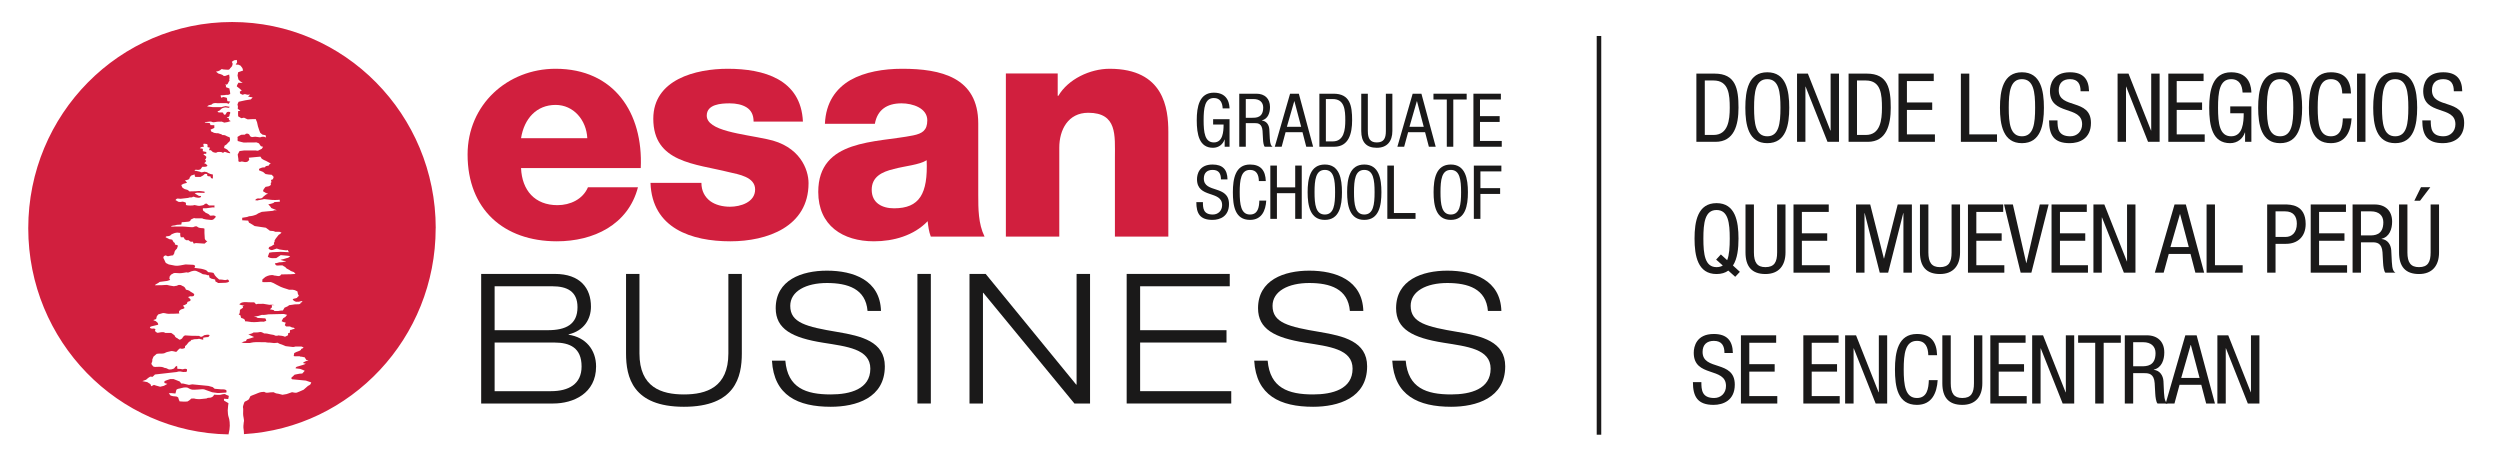 <?xml version="1.0" encoding="UTF-8" standalone="no"?>
<!DOCTYPE svg  PUBLIC '-//W3C//DTD SVG 1.1//EN'  'http://www.w3.org/Graphics/SVG/1.1/DTD/svg11.dtd'>
<svg xmlns="http://www.w3.org/2000/svg" version="1.1" y="0" x="0" xmlns:xlink="http://www.w3.org/1999/xlink" viewBox="0, 0, 600, 110">
 <g id="Capa_1">
  <path d="m104.56 54.769c0 26.361-20.361 47.901-46.006 49.421 0-0.41-0.054-0.91-0.081-1.12-0.108-0.4-0.054-1.3 0.027-1.71 0.108-0.43 0.054-0.56-0.04-1.13-0.135-0.536-0.135-1.216-0.095-1.866 0.054-0.374-0.162-0.595 0-1.006 0.176-0.425 0.189-0.812 0.418-0.989 0 0 0.554-0.192 0.945-0.537l0.377-0.758s0.715-0.323 1.242-0.502c0 0 0.984-0.445 1.376-0.476 0.418-0.037 0.674-0.055 0.674-0.055s0.432 0.323 0.985 0.194c0.566-0.108 1.362-0.089 1.362-0.089s0.176 0.271 1.147 0.373l0.904 0.232 1.012-0.179 1.281-0.445 0.553 0.108s0.526 0.082 0.702-0.047c0.189-0.092 0.89-0.338 1.524-0.653l1.066-0.938c0.135-0.055 0.337-0.119 0.58-0.367l0.189-0.45-1.295-0.435-3.319-0.321c-0.108-0.066-0.256-0.27-0.081-0.469 0.203-0.169 0.337-0.235 0.688-0.628l0.634-0.132 0.58-0.108 0.634-0.039 0.594-0.658-0.486-0.221-0.58-0.222-1.133-0.143c0-0.147 0.121-0.392 0.553-0.458 0.769-0.269 1.457-0.361 1.916-0.664-0.162-0.042-0.918-0.058-0.54-0.332l0.445-0.227c0.203-0.089 0.661-0.194 0.702-0.304h-0.472l-0.446-0.683s-0.296 0-0.647-0.119c-0.121-0.005-0.445-0.005-0.594-0.121l-0.85 0.021s-0.512 0-0.512-0.085l0.108-0.679c0.135-0.045 0.297-0.197 0.526-0.272 0.202-0.091 1.322-0.364 1.133-0.771 0 0 0.189 0.113 0.607-0.32l-0.513-0.218h-1.456s-0.486 0.156-0.688 0.101l-1.646-0.193-0.648-0.274-0.782-0.277-0.54-0.279s-0.297 0.076-0.809 0.089l-1.039-0.113c-0.674 0.024-0.917-0.089-1.012-0.089l-2.253-0.027s-0.634 0.027-0.674 0.047c-0.081 0.024-0.756 0.113-0.863 0.169-0.176 0.013-1.134-0.008-1.242-0.008l-0.768-0.068s0.31-0.093 0.566-0.27l0.526-0.122 0.216-0.433 0.809-0.216 0.931-0.313-1.403-0.641s0.365-0.018 0.446-0.103c0.094-0.028 0.458-0.079 0.822-0.353 0 0 1.188 0.013 1.349-0.076 0.135-0.045 0.392-0.066 0.554 0 0.202 0.089 0.566 0.208 0.58 0.303 0 0 0.782 0 0.998 0.098 0.229 0.07 1.133 0.239 1.227 0.239 0.081 0 0.257 0.055 0.527 0.204 0.256 0.02 0.458 0.06 0.688-0.064l0.89 0.103c0.135 0 0.593 0.141 0.742 0.218l0.715-0.363s0.054-0.162 0-0.485c0.27 0 0.499-0.072 0.445-0.298l0.067-0.482c0.203 0 0.513-0.108 0.513-0.108s0.027-0.127 0.58-0.127c-0.135-0.434-0.512-0.348-0.62-0.348-0.095-0.025-0.365-0.21-0.54-0.266-0.175-0.023-0.445 0-0.621 0-0.134 0.014-0.242 0.125-0.593-0.326l0.229-0.591-0.539-0.133-0.446-0.196s0.095-0.305 0.324-0.637c0 0 0.041-0.156 0.526-0.351 0.054-0.082 0.122-0.182 0.459-0.547l-0.782-0.212-3.683 0.085c-0.162 0.071-1.12 0.144-1.12 0.144s-0.593-0.05-0.742 0.066c-0.148 0.072-0.769 0.254-1.673 0.382 0.23 0.064 0.675-0.028 0.904 0.277 0 0 0.648 0.04 0.85 0.04l0.998 0.058s0.149 0.084 0.243 0.595l-0.58 0.211-0.728-0.018s-1.295 0.178-2.213 0.103c-0.904-0.116-1.416-0.224-1.592-0.196 0.108-0.445-0.323-0.559-0.418-0.645l-0.458-0.148s-0.122-0.103-0.176-0.587l-0.445-0.271s0.27-0.141 0.27-0.572c0-0.39-0.014-0.525 0.175-0.628l0.607-0.411c-0.229-0.347 0.027-0.453 0.364-0.453 0 0-0.755-0.126-1.254-0.319 0.027-0.137 0.418-0.395 0.539-0.431 0.095-0.035 0.432-0.124 0.621-0.124h0.513l0.553 0.031c0.256 0.021 0.472 0.032 0.701 0.021 0.23-0.021 0.648 0 0.648 0s0.162 0.161 0.431 0.464l0.459-0.11c0.58 0.052 0.958-0.014 1.228-0.014l1.484 0.246c0.162 0 0.809-0.083 1.254 0.078h-0.661l0.054 0.483s-0.121 0.249-0.512 0.512c0 0 0.31 0.088 0.553 0.117 0.215 0.013 0.499 0.093 0.526 0.3h0.931s0.485-0.099 0.593-0.099l0.526-0.025 0.405-0.677s0.351-0.177 0.513-0.221c0.188-0.056 0.337-0.163 0.58-0.371 0 0 0.661-0.097 0.957-0.135 0.257-0.084 0.958-0.084 1.201-0.084 0.256 0 0.621-0.058 0.621-0.4 0 0 0.283-0.053 0.431-0.232-0.108-0.116-0.337-0.193-0.458-0.083-0.149 0.072-0.526 0.116-0.526 0.116s-0.162-0.033-0.486 0c0 0-0.526-0.033-0.89-0.573 0 0 0.202-0.219 0.566-0.219l0.472-0.143s0.149-0.307 0.459-0.458l-0.243-0.49-0.108-0.595-0.607-0.301-0.485-0.105h-0.904l-0.499-0.169-0.864-0.276-0.661-0.256-0.958-0.482-0.796-0.433-0.62-0.239-1.592 0.034-0.445-0.034 0.013-0.616 0.729-0.614 0.432-0.201s1.038-0.456 1.686-0.127c0 0 0.324 0 0.688 0.088 0.378 0.086 0.755 0.078 0.998-0.356l2.28-0.045 1.133-0.082-0.378-0.426-0.728-0.263c-0.27-0.235-0.418-0.28-0.81-0.493-0.107-0.063-0.229-0.063-0.553-0.48-0.189-0.097-0.404-0.169-0.553-0.348-0.094-0.031-0.364-0.061-0.688-0.031-0.323 0-0.62 0.094-0.863 0-0.202-0.077-0.283-0.199-0.364-0.503 0.202-0.017 0.661-0.085 1.065-0.238l0.648-0.027 0.931-0.186c0-0.116-0.378-0.116-0.513-0.129l-0.796-0.241c0.216-0.118 0.607-0.152 0.607-0.152l0.486-0.144 0.432-0.135c0.188-0.022 0.499-0.095 0.795-0.479l-0.688-0.093-1.578-0.137-0.553 0.369-0.513 0.34-0.836 0.024s-0.782 0.028-1.187-0.364l0.162-0.445 0.189-0.517 0.728-0.108 2.037-0.094 1.943 0.094-0.311-0.545c-0.081 0.121-0.404 0.094-0.404 0.094l-0.594-0.074-0.917-0.128-0.702-0.224-0.984 0.332s-0.365 0.161-0.945-0.248c-0.04-0.595 0.553-0.595 0.553-0.595 0.634-0.443 0.81-0.493 0.81-0.493s-0.162-0.151-0.095-0.441c0.068-0.025 0.216-0.131 0.149-0.489l0.283-0.467 0.702-0.893s0.485-0.247 0.674-0.545l-0.486-0.177h-1.011s-0.419-0.232-0.688-0.202c-0.216 0.002-0.742-0.03-0.81-0.212l-0.755-0.568-2.698-0.403-0.499-0.327-0.85-0.485-0.203-0.493-1.43-0.079v-0.601l1.215-0.199s0.35-0.177 0.512-0.177c0.189 0.011 0.526-0.058 0.823-0.116 0.27-0.085 0.904-0.213 1.255-0.545l0.89-0.383 1.578-0.147 0.85-0.077c0.108 0 0.445-0.031 0.499-0.163 0 0 0.392 0.008 0.688 0.008l-1.322-0.54c-0.243-0.459-0.512-0.585-0.728-0.89 0 0 0.378-0.054 0.634-0.132 0.229-0.092 0.674-0.143 0.863-0.415l0.81-0.05 0.485-0.039-0.067-0.461s-0.85 0.111-1.889 0.034c-1.092-0.081-1.78-0.236-1.942-0.172-0.149 0.091-1.214 0.193-1.511 0.309l-0.54-0.066c0.243-0.403 0.634-0.476 0.998-0.403 0.351 0 0.675 0 0.972-0.437 0 0 0.081-0.092 0.661-0.537l0.472-0.171-0.526-0.185-0.675-0.412c0.014-0.313 0.203-0.558 0.203-0.558l0.391-0.498 0.431-0.078s0.635-0.027 0.864-0.462c0 0-0.176-0.372 0.135-0.59l-0.122-0.485s0.081-0.121 0.459-0.216l0.189-0.549-0.459-0.515-0.782-0.069-0.715-0.116-0.594-0.503-0.958-0.382c0-0.156-0.067-0.348 0.122-0.43 0.202-0.089 0.661-0.29 0.904-0.271 0.243 0.029 0.634-0.045 0.499-0.285l0.863-0.185s-0.175-0.149 0.418-0.476c0 0-0.027 0-1.119-0.606l-0.54-0.242-0.499-0.285-0.324-0.511-2.792 0.261 0.108 0.543-0.446 0.423s-0.418 0.122-0.661 0.072c-0.229-0.037-0.688-0.18-0.836-0.111-0.202 0.074-0.31 0.161-0.661-0.069v-0.528l-0.094-0.606-0.068-0.491 0.432-0.827 1.133-0.15h2.766s0.283 0.089 0.526 0.07c0.202-0.052 0.296-0.205 0.944-0.481l0.283-0.472c-0.31-0.048-0.485-0.087-0.634-0.288l-0.351-0.531-0.566-0.227-3.116 0.026-0.553-0.129-0.864-0.234-0.04-0.482c0.027-0.135 0.081-0.225-0.041-0.458 0 0 0-0.044 0.513-0.349 0.189-0.013 0.189-0.187 0.512-0.215 0.284-0.022 0.823-0.022 0.823-0.022s0.081-0.293 0.527-0.25c0.364 0.04 0.607 0.25 0.647 0.601l0.445 0.235 0.837-0.094 0.647 0.085c0.351 0.029 0.445 0.111 0.648 0.029 0.162-0.064 0.31-0.139 0.661-0.114 0.31 0.03 0.404 0.085 0.634 0.196l-0.122-0.558-0.742-0.13-0.539-0.437-0.189-0.464-0.364-1.096-0.23-1.036c-0.081-0.223-0.189-0.315-0.283-0.698h-0.661l-1.309 0.06-0.863-0.398-0.647 0.119-0.756-0.448-0.027-0.658 0.027-0.625h0.513s-0.297-0.373-0.513-0.429c-0.189-0.06-0.04-0.541-0.04-0.541l-0.122-0.626 0.27-0.615 1.592-0.349 1.349-0.221 0.432-0.489-0.594-0.086-0.513-0.097 0.513-0.491-0.621 0.05c-0.175 0-0.647-0.172-0.647-0.172s-0.445 0.172-0.594 0.172l-0.58-0.313c-0.04-0.232-0.04-0.443-0.04-0.443l0.458-0.251-0.499-0.456-0.688-0.545c0-0.213 0.176-0.511 0.392-0.876l1.025 0.052-0.513-0.332-0.512-0.491-0.216-0.974 0.148-0.774 1.187-0.409-0.162-0.569-0.445-0.598-0.512-0.237-0.661-0.027 0.35-0.526-0.081-0.583-0.634 0.077-0.553 0.36 0.203 0.514-0.162 0.55-0.432 0.481s-0.189 0.395-0.486 0.371c-0.283-0.029-1.011-0.029-1.2-0.081-0.203-0.056-0.351-0.146-0.513 0-0.135 0.144-0.472 0.445-1.201 0.52 0 0.085 0.189 0.127 0.527 0.456 0.283 0.072 1.038 0.307 1.146 0.443 0.108 0.156 0.216 0.156 0.472 0.156l0.999-0.342 0.094 0.735c-0.027 0.366-0.135 0.561 0 0.719-0.364 0.368-0.27 0.722-0.647 0.951l-0.446-0.008c0.351 0.177 0.216 0.403 0.216 0.625l0.85 0.329s0.027 0.398 0.095 0.561c0.013 0.179 0.094 0.411 0.094 0.763l-0.486 0.201h-0.553s-0.377 0.111-0.728 0.089h-0.54l0.108 0.589 0.58-0.166c0.23 0.094 0.58 0.094 0.81 0.221l0.121 0.769 0.688 0.119-0.418 0.558c-0.162-0.174-0.189-0.078-0.486-0.2h-1.43s-0.58 0.071-0.971 0c-0.391-0.043-0.917 0-1.201 0.374 0 0-0.431 0.072-0.593 0.122-0.135 0.107-0.284 0.116-0.445 0.3 0 0 0.836 0.12 1.376 0.169 0.539 0.017 1.443 0 1.632 0s0.391 0.067 0.769-0.101l0.661-0.147 1.025 0.185c-0.337 0.354-0.445 0.241-0.553 0.194-0.148-0.045-0.634-0.114-0.877 0-0.31 0.069-0.593 0.16-1.012 0.669-0.135 0.121-0.499 0.138-0.499 0.256 0 0.166 0.176 0.224 0.486 0.224s0.809-0.058 0.85 0.122c0.027 0.213 0.27 0.597 0.539 0.365 0.081 0 0.041-0.132 0.338-0.545 0.134-0.082 0.62-0.187 0.809 0.008 0.013 0.189-0.027 0.503-0.162 0.537 0.027 0.509-0.135 0.525-0.647 0.722 0 0.163 0.121 0.044 0.512 0.209-0.04 0.173-0.121 0.418 0.418 0.656l-0.728 0.226-0.809 0.136-0.621-0.238-0.634 0.017s-0.513-0.017-0.836 0.074c-0.311 0.089-0.634 0.089-0.877-0.021-0.216-0.134-0.594-0.095-1.08-0.018-0.431 0.05-0.647 0.05-0.647 0.203 0 0 0.701 0 1.228 0.121l0.148 0.461 0.917 0.026v0.641s-0.35 0.194-0.917 0.418l0.229 0.514s0.243 0 0.594 0.251l0.701 0.108s0.243-0.088 0.688 0.119c0.135 0.023 0.526 0.141 0.648 0.313 0.189 0 0.418-0.034 0.728 0.095 0.203 0.097 0.459 0.284 1.012 0.452 0 0 0.162 0.564 0.054 0.791-0.081 0.232-0.216 0.319-0.553 0.593 0 0.145-0.27 0.343-0.782 0.669 0.027 0.08 0.053 0.227-0.095 0.493 0.095 0.058 0.337 0.071 0.904 0.485 0.256 0.479 0.58 0.361 0.607 0.792l-0.526-0.086-0.621-0.208s-0.189-0.132-0.431 0.069c-0.027 0.089-0.108 0.225-0.526-0.069-0.122 0-0.769-0.066-0.918-0.019-0.108 0.019-0.189 0.211-0.607 0.177l-0.539-0.158-0.486-0.45h-0.445l0.216-0.606-0.581-0.13s0.162-0.754-0.215-0.754c-0.378-0.014-0.85-0.205-0.769 0.138 0.094 0.363 0.094 0.572 0.094 0.572s-0.553-0.166-0.944 0.318c0.391 0.069 0.715 0.069 0.728 0.197 0 0.072 0 0.072-0.013 0.514l0.809 0.182c0.081 0.191 0.095 0.536-0.202 0.427-0.162 0-0.472 0-0.418 0.182 0 0.096 0.404 0.168 0.688 0.601 0 0-0.068 0.076-0.176 0.482-0.175 0.014-0.256 0.124 0.108 0.448-0.148 0.368-0.418 0.406-0.472 0.619 0.094-0.024 0.324-0.066 0.782 0.495-0.08 0.135-0.121 0.24-0.553 0.298h-0.688l-0.404 0.583c-0.041 0.039-0.365 0.186-0.661 0.169-0.257-0.054-0.702-0.104-0.769 0.102-0.014 0.203 0.377 0.066 0.593 0.181 0.176 0.074 0.877 0.151 0.945 0.293 0.553 0 0.755-0.186 0.849-0.142l0.446 0.089c0.027-0.013 0.162 0.024 0.445 0.243l0.526 0.221 0.567 0.116v0.976l-0.432-0.107c-0.068-0.086-0.108-0.285-0.229-0.509 0 0 0 0.224-0.635-0.014 0-0.041-0.08-0.058-0.107-0.462l-0.446-0.036s-0.081-0.035-0.512 0.382l-0.621 0.354h-0.823l-0.431-0.02s-0.108-0.058-0.149-0.585l-0.823 0.279s-0.391 0.417-0.391 0.611c0 0.13-0.135 0.309-0.486 0.401l-0.634 0.16s0.284 0.172 0.513 0.572c-0.148 0.011-0.755 0.198-0.877 0.235-0.108 0.042-0.216 0.135-0.499 0.282l0.229 0.577c0.135 0.114 0.54 0.459 0.877 0.482 0.23 0.052 0.459 0.071 0.837 0.475 0.337 0 0.755 0 1.403-0.033 0.553-0.044 0.863-0.11 1.497-0.02 0.661 0.108 0.89 0.02 0.715 0.405l-1.349-0.031c-0.351-0.047-0.648 0-0.998 0.187l0.566 0.293c0.203 0.117 0.324 0.258 0.499 0.283 0.23 0.011 0.473-0.055 0.473 0.138-0.014 0.19-0.243 0.248-0.473 0.303-0.229 0.037-0.607-0.055-0.903-0.113-0.203-0.096-0.486-0.19-0.621-0.096-0.081 0.096-0.229 0.154-0.472 0.13-0.297-0.034-0.337 0-0.634 0.116l-1.821 0.208c-0.257 0-0.715-0.061-0.715-0.061s-0.405 0.061-0.499 0.403c0 0 0.175 0.022 0.458 0.232 0.149 0.163 0.311 0.166 0.607 0.193 0.324 0.02 0.607-0.166 0.877-0.03 0.243 0.067 0.553 0.138 0.567 0.293 0 0.19-0.108 0.437 0.135 0.512 0.242 0.075 1.484 0.155 1.888-0.042 0.135 0.042 0.661 0.102 0.837 0.175 0.202 0.058 0.472 0.022 0.755-0.028 0.243-0.045 0.769-0.092 0.904-0.427l0.432-0.071c0.215 0.131 0.485 0.453 0.647 0.453h1.255l-0.041 0.532s-0.229-0.123-0.512-0.058c-0.243 0.058-1.174 0.148-1.484 0.206-0.338 0.008-0.58 0.008-0.756 0-0.027 0.466-0.027 0.606 0.459 0.861 0.094 0.174 0.337 0.295 0.607 0.386 0.31 0.147 0.337 0.186 0.472 0.291 0.095 0.166 0.203 0.285 0.486 0.224l0.526-0.042c0.148 0.069 0.567 0.085 0.513 0.26 0 0.224-0.122 0.309-0.405 0.572-0.135 0.18-0.499 0.33-0.998 0.219-0.189 0-1.619-0.128-1.795-0.36l-1.605 0.008s-0.405-0.13-0.54-0.008c-0.148 0.071-0.269 0.133-0.62 0.295 0 0 0 0.421-0.58 0.503-0.58 0.087-1.592 0.137-1.592 0.137l-0.108 0.561-1.039 0.061-0.499 0.137s-0.931 0.076-0.904 0.227c0 0.125 0.513 0.025 0.904 0.052 0.364 0.029 1.794-0.052 2.442 0.029 0.647 0.044 1.767 0.187 1.983 0.102 0.202-0.102 0.728-0.334 0.971-0.067 0.243 0.241 0.783 0.318 1.174 0.318 0.378 0.016 0.526 0.127 0.526 0.127v1.045l0.081 1.328s0.094 0.517 0.607 0.627l-0.648 0.591-2.117-0.14-0.486 0.14-0.256-0.488s-0.324 0.079-0.554 0c-0.148-0.079-0.485-0.352-0.485-0.352l-0.445 0.031-0.432-0.24-0.256-0.482h-0.688l-0.135-0.47v-0.569l-0.715-0.081c-0.31 0-0.391 0.081-0.702 0.135l-0.647 0.266s-0.284 0.39-0.715 0.44c-0.445 0.028-0.675 0.028-0.729 0.279l0.958 0.482s0.202-0.018 0.621 0.095l0.337 0.598c0.243 0.144 0.351 0.163 0.324 0.585 0 0 0.27-0.024 0.728 0.245l-0.243 0.709c-0.647 0.556-0.634 0.982-0.634 1.117l-0.31 0.517s-0.459 0.005-0.863 0.128c-0.405 0.138-0.486 0.085-0.864-0.128-0.054 0.005-0.418 0.11-0.512 0.268-0.068 0.182-0.176 0.29 0.067 0.622 0.243 0.498 0.243 0.587 0.445 0.93l0.702 0.358 1.47 0.285c0.243 0.039 0.526 0.039 0.796 0.014l0.513-0.069 1.241-0.23s0.512 0 1.025 0.045c0.486 0.047 0.89 0 1.052 0.108 0.176 0.108 0.392 0.193 0.054 0.669 0.135 0.03 1.606 0.204 1.606 0.204l0.553 0.133 0.458 0.143s0.419 0.126 0.661 0.543c0.23 0.047 0.877 0.047 1.309 0.187l0.351 0.603c0.162 0.248 0.485 0.54 1.011 0.988 0 0 0.513-0.015 0.729 0.027 0.175 0.024 0.54 0.105 0.755 0.105 0.23-0.031 0.499-0.132 0.607-0.147 0.432 0.465 0.378 0.465-0.013 0.682l-0.486 0.103-1.848 0.066s-0.175-0.169-0.647-0.386l-0.068-0.45-0.917-0.222-0.432-0.244-0.121-0.58s-0.391 0.089-0.675-0.124l-0.809-0.116-0.567-0.321-0.904-0.412c-0.242-0.099-0.553-0.176-1.308 0.056l-0.432 0.185c-0.135 0.06-0.337 0.171-0.701 0.047 0 0-1.147 0.216-1.633 0.216-0.512 0-1.227-0.129-1.497 0 0 0-0.027 0.079-0.513 0.29-0.054 0.077-0.175 0.155-0.391 0.442 0 0.074 0 0.317-0.108 0.445l0.216 0.439s-0.297 0.073-0.715 0.232l-1.781 0.233c-0.593 0.494-1.011 0.494-1.16 0.812l1.646-0.021c0.283-0.012 1.106-0.084 1.241-0.066 0.149 0.037 1.133 0.275 1.592 0.308 0.486 0 0.405-0.113 0.594-0.076 0.215 0 0.512-0.232 0.688-0.232 0.161-0.018 0.539 0.037 0.593 0.109l0.418 0.218c0.162 0.039 0.459 0.216 0.675 0.808 0 0 0.445 0.08 0.769 0.227 0.391 0.359 0.769 0.467 1.065 0.715 0.216 0.144 0.189 0.213 0.014 0.579-0.121 0.066-0.445 0.129-0.823 0.066l-0.553 0.202s0.175 0.051 0.526 0.451c0.067 0.04 0.189 0.101 0.027 0.472l-0.648 0.218-0.161 0.459c-0.108 0.097-0.58 0.343-0.891 0.398 0 0.127 0.176 0.316 0.351 0.595-0.027 0.113-0.513 0.304-0.877 0.378-0.485 0.365-0.58 0.445-0.391 0.963 0 0-2.307 0.111-2.658 0.071-0.445 0-0.998-0.29-1.43-0.136l-0.984 0.292-0.338 0.466-0.148 0.611s-0.216 0.146-0.648 0.254c0 0.092 0.041 0.092 0.554 0.277 0.485 0.403 0.566 0.437 0.58 0.86l-1.484 0.356s-0.499 0.072-0.499 0.348c0.094 0.145 0.323 0.243 0.526 0.243 0.175 0 0.35-0.116 0.782 0.087 0 0.182-0.027 0.323-0.108 0.461 0.459 0.503 0.688 0.476 0.837 0.418 0.188-0.034 1.106-0.266 1.497-0.034 0.081 0.119 0.283 0.092 0.607 0.092h0.944s0.338 0.169 0.837 0.588c0 0 0.067 0.33 0.351 0.52 0.323 0.221 0.431 0.176 0.458 0.292l0.432 0.242c0.135-0.055 0.539-0.242 0.647-0.434 0.081-0.222 0.216-0.393 0.594-0.62 0.135 0.011 1.308 0.095 1.646 0.095l1.753 0.019s0.338 0.29 0.554 0.218c0.175-0.077 0.391-0.105 0.62-0.363 0.148-0.043 0.971-0.206 1.201-0.098 0.162 0.098 0.27 0.055-0.162 0.527-0.418 0.006-0.837 0.072-1.228 0.158v0.498s-0.377-0.078-0.512-0.121l-0.473-0.121c-0.715 0.206-1.065-0.032-1.578 0.242-0.121 0-0.243-0.121-0.513 0.351 0 0-0.242 0.052-0.391 0.213-0.175 0.16-0.566 0.767-0.715 0.82-0.175 0.086-0.202 0.15-0.216 0.59-0.688 0.303-0.822 0.176-1.187 0.085l-0.472 0.395c-0.094 0.083-0.283 0.481-0.499 0.445-0.243-0.055-0.958-0.256-1.147-0.185-0.229 0.089-0.944 0.185-1.173 0.296-0.257 0.13-0.472 0.307-1.106 0.307-0.661-0.036-1.188 0.064-1.188 0.064l-0.769 0.663-0.283 0.696c0 0.205 0.068 0.421-0.202 0.893 0 0-0.041 0.274 0.175 0.451 0.189 0.174 0.135 0.432 0.742 0.432 0.58 0 1.403-0.153 2.078 0.163 0.013 0.088 0.512 0.088 0.647 0.179 0.108 0.066 0.513 0.251 0.513 0.251s0.202 0.066 0.634-0.011c0.445-0.11 0.85-0.223 0.85-0.577 0 0 0.081 0 0.512-0.285l0.081 0.752s0.756-0.033 1.106 0.081c0.081 0.069 0.446-0.068 0.554-0.081 0.134-0.064 0.607 0 0.634 0.11 0 0.125 0.081 0.614-0.243 0.614-0.284-0.021-0.621 0.029-0.621 0.029l-0.755-0.137c-0.149-0.032-0.715 0.045-0.904 0.137l-5.167 0.59-0.566 0.562-0.526-0.053s-0.189 0.072-0.54 0.324l-0.499 0.427-0.891 0.335 1.174 0.232 0.756 0.476 0.215 0.522 0.634-0.329 0.513 0.169 0.985 0.276 0.904-0.221 0.823-0.461-0.715-0.216 0.027-0.448 0.647-0.259 0.715-0.232h0.823l0.809 0.317 0.661 0.268 0.378 0.487h0.445l1.403 0.327 0.783-0.139 3.858 0.376 1.039 0.282 0.485 0.406s1.268 0.133 1.511 0.133c0.256 0 0.769-0.025 1.052 0.097 0.27 0.108 0.365 0.199 0.216 0.682-0.283 0-1.713 0.139-2.131 0.1-0.418-0.047-0.783-0.1-1.241-0.171l-1.444-0.514c-0.243-0.097-0.526-0.242-0.971-0.219-0.405 0.025-1.943 0.172-2.415 0.105-0.472-0.08-0.931-0.412-1.066-0.47-0.161-0.061-0.768-0.135-1.429 0.072-0.688 0.21-0.891 0.114-1.269 0.415l-0.229 0.909-0.917-0.088-0.688 0.008 0.404 0.536c0.108 0.086 0.567 0.174 0.702 0.197 0.162 0.027 0.688 0.036 0.823 0.085 0.108 0.05 0.513 0.266 0.391 0.476l0.283 0.669c0.243 0.042 1.592 0.093 1.849 0.042 0.215-0.095 0.607-0.341 0.944-0.711l0.661-0.026s0.539 0.2 1.457 0.155l1.538-0.155c0.404-0.256 0.607-0.121 0.971-0.201 0.337-0.11 0.634-0.199 0.863-0.711 0 0 1.241 0.092 1.484 0.031 0.243-0.031 0.999-0.307 1.214-0.125 0.27 0.21 0.54 0.21 0.837 0.393l-0.149 0.744-1.025-0.07 0.014 0.443 1.065 0.624s-0.175 1.198-0.175 1.739c0 0.556 0.081 1.248 0.229 1.641 0.176 0.4 0.378 1.75 0.189 2.93-0.108 0.56-0.162 0.92-0.229 1.18-26.603-0.42-48.066-22.411-48.066-49.481 0-27.323 21.881-49.49 48.916-49.49 26.98 0 48.879 22.167 48.879 49.49" fill="#D11F3E"/>
  <path d="m118.71 93.88h13.54c4.18 0 7.33-1.655 7.33-5.924 0-4.486-2.8-5.749-6.55-5.749h-14.32v11.673zm0-14.634h12.76c4.36 0 7.13-1.394 7.13-5.532 0-3.791-2.52-5.009-6.04-5.009h-13.85v10.541zm-3.23-13.505h17.69c6.1 0 8.66 3.441 8.66 7.842 0 3.004-1.65 5.792-5.36 6.664v0.088c4.1 0.608 6.59 3.614 6.59 7.621 0 6.491-5.49 8.885-10.28 8.885h-17.3v-31.1" fill="#1A1919"/>
  <path d="m178.04 84.821c0 5.662-1.57 12.805-13.9 12.805s-13.89-7.143-13.89-12.805v-19.08h3.22v19.08c0 8.144 5.27 9.844 10.67 9.844s10.67-1.7 10.67-9.844v-19.08h3.23v19.08" fill="#1A1919"/>
  <path d="m208.21 74.627c-0.43-5.313-4.75-6.706-9.75-6.706s-8.8 1.959-8.8 5.486c0 4.053 3.8 5.012 11.36 6.273 5.67 0.959 11.34 2.267 11.34 8.232 0 7.622-6.92 9.714-12.98 9.714-7.89 0-13.64-2.701-14.11-11.063h3.21c0.56 6.535 4.92 8.102 10.9 8.102 4.65 0 9.5-1.265 9.5-6.186 0-4.749-5.67-5.316-11.34-6.229-7.4-1.175-11.37-3.267-11.37-8.276 0-6.795 6.27-9.017 12.29-9.017 6.35 0 12.76 2.265 12.98 9.67h-3.23" fill="#1A1919"/>
  <path d="m220.18 65.741h3.22v31.1h-3.22z" fill="#1A1919"/>
  <path d="m232.68 65.741h3.88l21.73 26.571h0.09v-26.571h3.23v31.1h-3.75l-21.87-26.569h-0.08v26.569h-3.23v-31.1" fill="#1A1919"/>
  <path d="m270.4 65.741h24.74v2.964h-21.51v10.541h20.73v2.961h-20.73v11.673h21.87v2.961h-25.1v-31.1" fill="#1A1919"/>
  <path d="m323.97 74.627c-0.43-5.313-4.75-6.706-9.75-6.706-5.02 0-8.81 1.959-8.81 5.486 0 4.053 3.79 5.012 11.37 6.273 5.67 0.959 11.33 2.267 11.33 8.232 0 7.622-6.93 9.714-12.97 9.714-7.9 0-13.64-2.701-14.13-11.063h3.23c0.56 6.535 4.92 8.102 10.9 8.102 4.65 0 9.48-1.265 9.48-6.186 0-4.749-5.65-5.316-11.32-6.229-7.4-1.175-11.37-3.267-11.37-8.276 0-6.795 6.27-9.017 12.29-9.017 6.35 0 12.76 2.265 12.98 9.67h-3.23" fill="#1A1919"/>
  <path d="m357.1 74.627c-0.43-5.313-4.74-6.706-9.75-6.706-5.02 0-8.79 1.959-8.79 5.486 0 4.053 3.77 5.012 11.35 6.273 5.67 0.959 11.34 2.267 11.34 8.232 0 7.622-6.94 9.714-12.98 9.714-7.89 0-13.64-2.701-14.13-11.063h3.23c0.57 6.535 4.92 8.102 10.9 8.102 4.65 0 9.48-1.265 9.48-6.186 0-4.749-5.65-5.316-11.32-6.229-7.4-1.175-11.37-3.267-11.37-8.276 0-6.795 6.27-9.017 12.29-9.017 6.35 0 12.76 2.265 12.98 9.67h-3.23" fill="#1A1919"/>
  <path d="m140.95 33.174c-0.21-4.374-3.3-7.995-7.61-7.995-4.53 0-7.54 3.243-8.29 7.995h15.9zm-15.9 7.165c0.23 5.354 3.32 8.899 8.74 8.899 3.1 0 6.11-1.434 7.32-4.299h12c-2.35 9.051-10.71 12.974-19.47 12.974-12.75 0-21.42-7.694-21.42-20.817 0-11.993 9.58-20.591 21.12-20.591 14.03 0 21.05 10.56 20.44 23.834h-28.73" fill="#D11F3E"/>
  <path d="m168.34 43.883c0 1.961 0.82 3.394 2.1 4.375 1.22 0.905 2.94 1.357 4.76 1.357 2.49 0 6.03-1.055 6.03-4.148 0-3.017-4-3.62-6.26-4.147-8.08-2.037-18.18-2.264-18.18-12.823 0-9.427 10.18-11.992 17.87-11.992 8.61 0 17.58 2.49 18.04 12.671h-11.84c0-1.659-0.61-2.714-1.66-3.394-1.07-0.679-2.5-0.98-4.08-0.98-2.12 0-5.5 0.227-5.5 2.941 0 3.697 8.59 4.375 14.47 5.657 7.92 1.585 9.96 7.317 9.96 10.56 0 10.482-9.96 13.953-18.78 13.953-9.28 0-18.78-3.092-19.15-14.03h12.22" fill="#D11F3E"/>
  <path d="m214.57 49.994c6.11 0 8.15-3.471 7.83-11.541-1.8 1.132-5.12 1.359-7.91 2.111-2.86 0.679-5.28 1.886-5.28 4.979 0 3.167 2.48 4.451 5.36 4.451zm-16.59-20.289c0.22-5.129 2.64-8.448 6.11-10.483 3.46-1.962 7.98-2.717 12.43-2.717 9.28 0 18.26 2.037 18.26 13.124v17.12c0 3.319 0 6.94 1.51 10.032h-12.9c-0.46-1.208-0.61-2.414-0.75-3.695-3.32 3.468-8.22 4.827-12.9 4.827-7.46 0-13.36-3.772-13.36-11.843 0-12.746 13.88-11.764 22.79-13.574 2.18-0.453 3.38-1.208 3.38-3.621 0-2.941-3.53-4.073-6.17-4.073-3.55 0-5.82 1.584-6.41 4.903h-11.99" fill="#D11F3E"/>
  <path d="m241.41 17.636h12.44v5.356h0.16c2.34-3.997 7.61-6.487 12.29-6.487 13.05 0 14.1 9.503 14.1 15.161v25.115h-12.82v-18.931c0-5.354 0.6-10.785-6.4-10.785-4.83 0-6.95 4.072-6.95 8.372v21.344h-12.82v-39.145" fill="#D11F3E"/>
  <path d="m293.44 26.021c-0.06-1.339-0.56-2.497-2.11-2.497-2.17 0-2.46 2.389-2.46 5.331 0 2.941 0.29 5.328 2.46 5.328s2.33-2.602 2.33-4.295h-2.51v-1.283h3.94v6.613h-1.17v-1.729h-0.04c-0.34 1.087-1.35 1.979-2.76 1.979-3.3 0-3.9-3.191-3.9-6.613 0-3.209 0.6-6.616 4.11-6.616 3.65 0 3.73 3.121 3.76 3.782h-1.65" fill="#1A1919"/>
  <path d="m298.99 28.265h1.55c0.93 0 2.63 0 2.63-2.459 0-1.248-0.84-2.033-2.31-2.033h-1.87v4.492zm-1.57-5.775h4.12c2 0 3.26 1.178 3.26 3.191 0 1.39-0.48 2.853-1.95 3.209v0.035c1.1 0.125 1.72 1.035 1.79 2.122l0.11 2.175c0.08 1.408 0.31 1.765 0.67 1.996h-1.88c-0.28-0.268-0.4-1.211-0.42-1.836l-0.11-1.979c-0.14-1.747-1.09-1.855-1.89-1.855h-2.13v5.67h-1.57v-12.728" fill="#1A1919"/>
  <path d="m308.85 30.44h3.43l-1.62-6.149h-0.04l-1.77 6.149zm0.77-7.95h2.1l3.43 12.728h-1.65l-0.9-3.492h-4.06l-0.94 3.492h-1.65l3.67-12.728" fill="#1A1919"/>
  <path d="m318.21 33.935h1.65c2.71 0 3.01-2.781 3.01-5.064 0-2.459-0.17-5.098-3.01-5.098h-1.65v10.162zm-1.56-11.445h3.4c3.96 0 4.46 2.852 4.46 6.365 0 3.208-0.81 6.363-4.3 6.363h-3.56v-12.728" fill="#1A1919"/>
  <path d="m326.7 22.49h1.58v8.95c0 1.871 0.6 2.743 2.15 2.743 1.68 0 2.18-0.961 2.18-2.743v-8.95h1.56v8.95c0 2.44-1.24 4.028-3.74 4.028-2.55 0-3.73-1.409-3.73-4.028v-8.95" fill="#1A1919"/>
  <path d="m338.27 30.44h3.43l-1.62-6.149h-0.04l-1.77 6.149zm0.77-7.95h2.1l3.43 12.728h-1.64l-0.91-3.492h-4.07l-0.95 3.492h-1.63l3.67-12.728" fill="#1A1919"/>
  <path d="m348.79 35.218h-1.56v-11.337h-3.2v-1.391h7.97v1.391h-3.21v11.337" fill="#1A1919"/>
  <path d="m353.62 22.49h6.59v1.391h-5.01v3.992h4.72v1.391h-4.72v4.563h5.22v1.391h-6.8v-12.728" fill="#1A1919"/>
  <path d="m293.03 43.052c0-1.344-0.49-2.275-2-2.275-1.32 0-2.11 0.715-2.11 2.078 0 3.599 6.04 1.45 6.04 6.123 0 2.956-2.16 3.796-3.97 3.796-3 0-3.87-1.539-3.87-4.26h1.58c0 1.43 0.08 2.972 2.38 2.972 1.26 0 2.23-0.896 2.23-2.256 0-3.618-6.03-1.523-6.03-6.215 0-1.181 0.5-3.529 3.74-3.529 2.44 0 3.54 1.219 3.58 3.566h-1.57" fill="#1A1919"/>
  <path d="m303.9 48.138c-0.15 2.418-1.09 4.636-3.9 4.636-3.63 0-4.11-3.42-4.11-6.642 0-3.225 0.59-6.646 4.11-6.646 2.62 0 3.71 1.469 3.79 3.977h-1.66c-0.03-1.45-0.5-2.686-2.13-2.686-2.17 0-2.47 2.399-2.47 5.355 0 2.954 0.3 5.354 2.47 5.354 1.93 0 2.2-1.792 2.24-3.348h1.66" fill="#1A1919"/>
  <path d="m312.42 52.525h-1.57v-6.161h-4.39v6.161h-1.58v-12.788h1.58v5.23h4.39v-5.23h1.57v12.788" fill="#1A1919"/>
  <path d="m315.49 46.132c0 2.954 0.28 5.354 2.47 5.354 2.18 0 2.46-2.4 2.46-5.354 0-2.956-0.28-5.355-2.46-5.355-2.19 0-2.47 2.399-2.47 5.355zm6.58 0c0 3.222-0.59 6.642-4.11 6.642-3.54 0-4.13-3.42-4.13-6.642 0-3.225 0.59-6.646 4.13-6.646 3.52 0 4.11 3.421 4.11 6.646" fill="#1A1919"/>
  <path d="m324.96 46.132c0 2.954 0.28 5.354 2.47 5.354 2.18 0 2.47-2.4 2.47-5.354 0-2.956-0.29-5.355-2.47-5.355-2.19 0-2.47 2.399-2.47 5.355zm6.58 0c0 3.222-0.58 6.642-4.11 6.642s-4.12-3.42-4.12-6.642c0-3.225 0.59-6.646 4.12-6.646s4.11 3.421 4.11 6.646" fill="#1A1919"/>
  <path d="m332.96 39.737h1.58v11.39h5.19v1.398h-6.77v-12.788" fill="#1A1919"/>
  <path d="m345.72 46.132c0 2.954 0.28 5.354 2.47 5.354 2.18 0 2.47-2.4 2.47-5.354 0-2.956-0.29-5.355-2.47-5.355-2.19 0-2.47 2.399-2.47 5.355zm6.58 0c0 3.222-0.59 6.642-4.11 6.642-3.54 0-4.13-3.42-4.13-6.642 0-3.225 0.59-6.646 4.13-6.646 3.52 0 4.11 3.421 4.11 6.646" fill="#1A1919"/>
  <path d="m353.72 39.737h6.61v1.398h-5.03v4.012h4.73v1.396h-4.73v5.982h-1.58v-12.788" fill="#1A1919"/>
  <path d="m383.21 8.636h1.09v95.694h-1.09z" fill="#1A1919"/>
  <path d="m409.15 32.389h2.1c3.5 0 3.89-3.579 3.89-6.513 0-3.165-0.22-6.559-3.89-6.559h-2.1v13.072zm-2.02-14.722h4.38c5.09 0 5.73 3.668 5.73 8.186 0 4.128-1.02 8.186-5.53 8.186h-4.58v-16.372" fill="#1A1919"/>
  <path d="m420.98 25.853c0 3.784 0.36 6.857 3.17 6.857 2.79 0 3.16-3.073 3.16-6.857s-0.37-6.857-3.16-6.857c-2.81 0-3.17 3.073-3.17 6.857zm8.44 0c0 4.128-0.75 8.507-5.27 8.507s-5.27-4.379-5.27-8.507 0.75-8.507 5.27-8.507 5.27 4.379 5.27 8.507" fill="#1A1919"/>
  <path d="m431.29 17.667h2.6l5.41 13.667h0.05v-13.667h2.01v16.372h-2.76l-5.26-13.254h-0.04v13.254h-2.01v-16.372" fill="#1A1919"/>
  <path d="m445.68 32.389h2.12c3.48 0 3.87-3.579 3.87-6.513 0-3.165-0.2-6.559-3.87-6.559h-2.12v13.072zm-2.02-14.722h4.38c5.1 0 5.74 3.668 5.74 8.186 0 4.128-1.03 8.186-5.52 8.186h-4.6v-16.372" fill="#1A1919"/>
  <path d="m455.64 17.667h8.46v1.788h-6.44v5.137h6.07v1.79h-6.07v5.87h6.72v1.787h-8.74v-16.372" fill="#1A1919"/>
  <path d="m470.61 17.667h2.02v14.585h6.65v1.787h-8.67v-16.372" fill="#1A1919"/>
  <path d="m482.1 25.853c0 3.784 0.37 6.857 3.16 6.857 2.81 0 3.17-3.073 3.17-6.857s-0.36-6.857-3.17-6.857c-2.79 0-3.16 3.073-3.16 6.857zm8.44 0c0 4.128-0.76 8.507-5.28 8.507-4.5 0-5.27-4.379-5.27-8.507s0.77-8.507 5.27-8.507c4.52 0 5.28 4.379 5.28 8.507" fill="#1A1919"/>
  <path d="m499.34 21.909c0-1.719-0.62-2.913-2.54-2.913-1.69 0-2.7 0.918-2.7 2.662 0 4.608 7.73 1.857 7.73 7.84 0 3.784-2.78 4.862-5.1 4.862-3.83 0-4.95-1.971-4.95-5.457h2.02c0 1.834 0.11 3.807 3.08 3.807 1.6 0 2.83-1.148 2.83-2.891 0-4.631-7.72-1.949-7.72-7.956 0-1.512 0.64-4.517 4.79-4.517 3.12 0 4.53 1.56 4.59 4.563h-2.03" fill="#1A1919"/>
  <path d="m508.22 17.667h2.62l5.41 13.667h0.04v-13.667h2.02v16.372h-2.78l-5.25-13.254h-0.04v13.254h-2.02v-16.372" fill="#1A1919"/>
  <path d="m520.4 17.667h8.46v1.788h-6.45v5.137h6.09v1.79h-6.09v5.87h6.72v1.787h-8.73v-16.372" fill="#1A1919"/>
  <path d="m538.22 22.208c-0.09-1.721-0.74-3.212-2.74-3.212-2.79 0-3.15 3.073-3.15 6.857s0.36 6.857 3.15 6.857c2.81 0 3.01-3.348 3.01-5.528h-3.23v-1.648h5.07v8.505h-1.51v-2.224h-0.06c-0.43 1.398-1.74 2.545-3.52 2.545-4.26 0-5.03-4.104-5.03-8.507 0-4.128 0.77-8.507 5.27-8.507 4.71 0 4.82 4.014 4.85 4.862h-2.11" fill="#1A1919"/>
  <path d="m544.06 25.853c0 3.784 0.37 6.857 3.17 6.857s3.16-3.073 3.16-6.857-0.36-6.857-3.16-6.857-3.17 3.073-3.17 6.857zm8.45 0c0 4.128-0.76 8.507-5.28 8.507-4.51 0-5.27-4.379-5.27-8.507s0.76-8.507 5.27-8.507c4.52 0 5.28 4.379 5.28 8.507" fill="#1A1919"/>
  <path d="m564.38 28.42c-0.18 3.096-1.39 5.94-4.98 5.94-4.65 0-5.26-4.379-5.26-8.507s0.76-8.507 5.26-8.507c3.36 0 4.75 1.88 4.84 5.092h-2.1c-0.05-1.858-0.65-3.442-2.74-3.442-2.79 0-3.15 3.073-3.15 6.857s0.36 6.857 3.15 6.857c2.46 0 2.81-2.293 2.88-4.29h2.1" fill="#1A1919"/>
  <path d="m565.69 17.667h2.02v16.372h-2.02z" fill="#1A1919"/>
  <path d="m571.68 25.853c0 3.784 0.36 6.857 3.17 6.857 2.79 0 3.15-3.073 3.15-6.857s-0.36-6.857-3.15-6.857c-2.81 0-3.17 3.073-3.17 6.857zm8.44 0c0 4.128-0.77 8.507-5.27 8.507-4.52 0-5.28-4.379-5.28-8.507s0.76-8.507 5.28-8.507c4.5 0 5.27 4.379 5.27 8.507" fill="#1A1919"/>
  <path d="m588.92 21.909c0-1.719-0.62-2.913-2.54-2.913-1.7 0-2.71 0.918-2.71 2.662 0 4.608 7.73 1.857 7.73 7.84 0 3.784-2.78 4.862-5.08 4.862-3.84 0-4.97-1.971-4.97-5.457h2.03c0 1.834 0.12 3.807 3.07 3.807 1.61 0 2.85-1.148 2.85-2.891 0-4.631-7.73-1.949-7.73-7.956 0-1.512 0.63-4.517 4.79-4.517 3.11 0 4.54 1.56 4.58 4.563h-2.02" fill="#1A1919"/>
  <path d="m411.87 62.305l1.14-1.238 1.51 1.374c0.5-1.238 0.62-3.096 0.62-5.183 0-3.782-0.36-6.855-3.17-6.855-2.79 0-3.16 3.073-3.16 6.855 0 3.784 0.37 6.856 3.16 6.856 0.59 0 1.11-0.136 1.5-0.39l-1.6-1.419zm2.92 2.636c-0.7 0.527-1.65 0.826-2.82 0.826-4.52 0-5.28-4.381-5.28-8.509 0-4.126 0.76-8.507 5.28-8.507s5.27 4.381 5.27 8.507c0 2.362-0.25 4.818-1.33 6.466l1.66 1.515-1.12 1.191-1.66-1.489" fill="#1A1919"/>
  <path d="m418.92 49.072h2.02v11.512c0 2.408 0.78 3.53 2.76 3.53 2.16 0 2.81-1.238 2.81-3.53v-11.512h2.01v11.512c0 3.14-1.6 5.183-4.82 5.183-3.27 0-4.78-1.814-4.78-5.183v-11.512" fill="#1A1919"/>
  <path d="m430.44 49.072h8.46v1.789h-6.45v5.136h6.08v1.789h-6.08v5.869h6.71v1.79h-8.72v-16.373" fill="#1A1919"/>
  <path d="m445.45 49.072h3.4l3.28 12.979h0.04l3.28-12.979h3.4v16.373h-2.03v-14.31h-0.04l-3.63 14.31h-2.01l-3.62-14.31h-0.04v14.31h-2.03v-16.373" fill="#1A1919"/>
  <path d="m460.79 49.072h2.02v11.512c0 2.408 0.79 3.53 2.78 3.53 2.15 0 2.79-1.238 2.79-3.53v-11.512h2.03v11.512c0 3.14-1.61 5.183-4.82 5.183-3.28 0-4.8-1.814-4.8-5.183v-11.512" fill="#1A1919"/>
  <path d="m472.31 49.072h8.46v1.789h-6.45v5.136h6.08v1.789h-6.08v5.869h6.72v1.79h-8.73v-16.373" fill="#1A1919"/>
  <path d="m480.97 49.072h2.12l3.21 14.057h0.04l3.21-14.057h2.12l-4.14 16.373h-2.57l-3.99-16.373" fill="#1A1919"/>
  <path d="m492.37 49.072h8.46v1.789h-6.44v5.136h6.07v1.789h-6.07v5.869h6.72v1.79h-8.74v-16.373" fill="#1A1919"/>
  <path d="m502.42 49.072h2.62l5.41 13.667h0.04v-13.667h2.02v16.373h-2.78l-5.25-13.255h-0.05v13.255h-2.01v-16.373" fill="#1A1919"/>
  <path d="m520.9 59.299h4.41l-2.09-7.91h-0.04l-2.28 7.91zm0.99-10.227h2.71l4.4 16.373h-2.11l-1.17-4.494h-5.22l-1.22 4.494h-2.12l4.73-16.373" fill="#1A1919"/>
  <path d="m529.58 49.072h2.01v14.583h6.65v1.79h-8.66v-16.373" fill="#1A1919"/>
  <path d="m546.13 56.868h2.41c1.47 0 2.7-1.009 2.7-3.187 0-1.788-0.85-2.957-2.83-2.957h-2.28v6.144zm-2.01-7.796h4.17c1.41 0 5.07 0 5.07 4.7 0 3.052-1.96 4.749-4.72 4.749h-2.51v6.924h-2.01v-16.373" fill="#1A1919"/>
  <path d="m554.57 49.072h8.46v1.789h-6.45v5.136h6.09v1.789h-6.09v5.869h6.72v1.79h-8.73v-16.373" fill="#1A1919"/>
  <path d="m566.63 56.503h2c1.19 0 3.37 0 3.37-3.165 0-1.605-1.08-2.614-2.95-2.614h-2.42v5.779zm-2.01-7.431h5.29c2.58 0 4.2 1.513 4.2 4.106 0 1.788-0.62 3.667-2.53 4.126v0.047c1.43 0.161 2.23 1.329 2.32 2.728l0.14 2.797c0.09 1.813 0.39 2.271 0.88 2.569h-2.43c-0.35-0.344-0.51-1.56-0.55-2.362l-0.14-2.545c-0.16-2.246-1.4-2.385-2.44-2.385h-2.73v7.292h-2.01v-16.373" fill="#1A1919"/>
  <path d="m581.04 44.923h2.24l-2.47 3.255h-1.37l1.6-3.255zm-5.27 4.149h2.01v11.512c0 2.408 0.78 3.53 2.78 3.53 2.15 0 2.79-1.238 2.79-3.53v-11.512h2.02v11.512c0 3.14-1.6 5.183-4.81 5.183-3.28 0-4.79-1.814-4.79-5.183v-11.512" fill="#1A1919"/>
  <path d="m413.87 84.719c0-1.72-0.62-2.911-2.55-2.911-1.68 0-2.7 0.916-2.7 2.659 0 4.609 7.73 1.857 7.73 7.843 0 3.782-2.78 4.86-5.1 4.86-3.81 0-4.95-1.971-4.95-5.457h2.03c0 1.835 0.1 3.807 3.07 3.807 1.61 0 2.84-1.148 2.84-2.889 0-4.633-7.74-1.95-7.74-7.957 0-1.513 0.65-4.519 4.81-4.519 3.11 0 4.53 1.56 4.58 4.564h-2.02" fill="#1A1919"/>
  <path d="m417.82 80.476h8.46v1.789h-6.45v5.137h6.09v1.789h-6.09v5.871h6.72v1.787h-8.73v-16.373" fill="#1A1919"/>
  <path d="m432.8 80.476h8.46v1.789h-6.45v5.137h6.08v1.789h-6.08v5.871h6.72v1.787h-8.73v-16.373" fill="#1A1919"/>
  <path d="m442.83 80.476h2.62l5.41 13.667h0.06v-13.667h2v16.373h-2.76l-5.26-13.253h-0.04v13.253h-2.03v-16.373" fill="#1A1919"/>
  <path d="m465.04 91.232c-0.19 3.096-1.4 5.938-4.98 5.938-4.65 0-5.27-4.379-5.27-8.507 0-4.126 0.75-8.508 5.27-8.508 3.35 0 4.75 1.881 4.84 5.091h-2.11c-0.04-1.857-0.64-3.438-2.73-3.438-2.79 0-3.17 3.071-3.17 6.855 0 3.783 0.38 6.857 3.17 6.857 2.46 0 2.79-2.294 2.86-4.288h2.12" fill="#1A1919"/>
  <path d="m466.16 80.476h2.02v11.511c0 2.41 0.78 3.533 2.78 3.533 2.15 0 2.79-1.238 2.79-3.533v-11.511h2.01v11.511c0 3.144-1.6 5.183-4.8 5.183-3.29 0-4.8-1.812-4.8-5.183v-11.511" fill="#1A1919"/>
  <path d="m477.68 80.476h8.46v1.789h-6.45v5.137h6.08v1.789h-6.08v5.871h6.72v1.787h-8.73v-16.373" fill="#1A1919"/>
  <path d="m487.72 80.476h2.61l5.41 13.667h0.06v-13.667h2.01v16.373h-2.77l-5.26-13.253h-0.04v13.253h-2.02v-16.373" fill="#1A1919"/>
  <path d="m504.88 96.849h-2.03v-14.584h-4.1v-1.789h10.25v1.789h-4.12v14.584" fill="#1A1919"/>
  <path d="m511.96 87.907h1.99c1.19 0 3.38 0 3.38-3.165 0-1.604-1.08-2.613-2.96-2.613h-2.41v5.778zm-2.01-7.431h5.29c2.57 0 4.19 1.515 4.19 4.105 0 1.789-0.62 3.67-2.52 4.13v0.044c1.43 0.161 2.23 1.33 2.32 2.729l0.13 2.798c0.1 1.81 0.4 2.269 0.88 2.567h-2.43c-0.35-0.343-0.51-1.558-0.55-2.361l-0.14-2.545c-0.16-2.248-1.4-2.384-2.44-2.384h-2.72v7.29h-2.01v-16.373" fill="#1A1919"/>
  <path d="m523.49 90.704h4.41l-2.09-7.912h-0.05l-2.27 7.912zm0.99-10.228h2.71l4.4 16.373h-2.11l-1.17-4.493h-5.22l-1.22 4.493h-2.11l4.72-16.373" fill="#1A1919"/>
  <path d="m532.17 80.476h2.61l5.41 13.667h0.04v-13.667h2.03v16.373h-2.78l-5.25-13.253h-0.05v13.253h-2.01v-16.373" fill="#1A1919"/>
 </g>
</svg>
